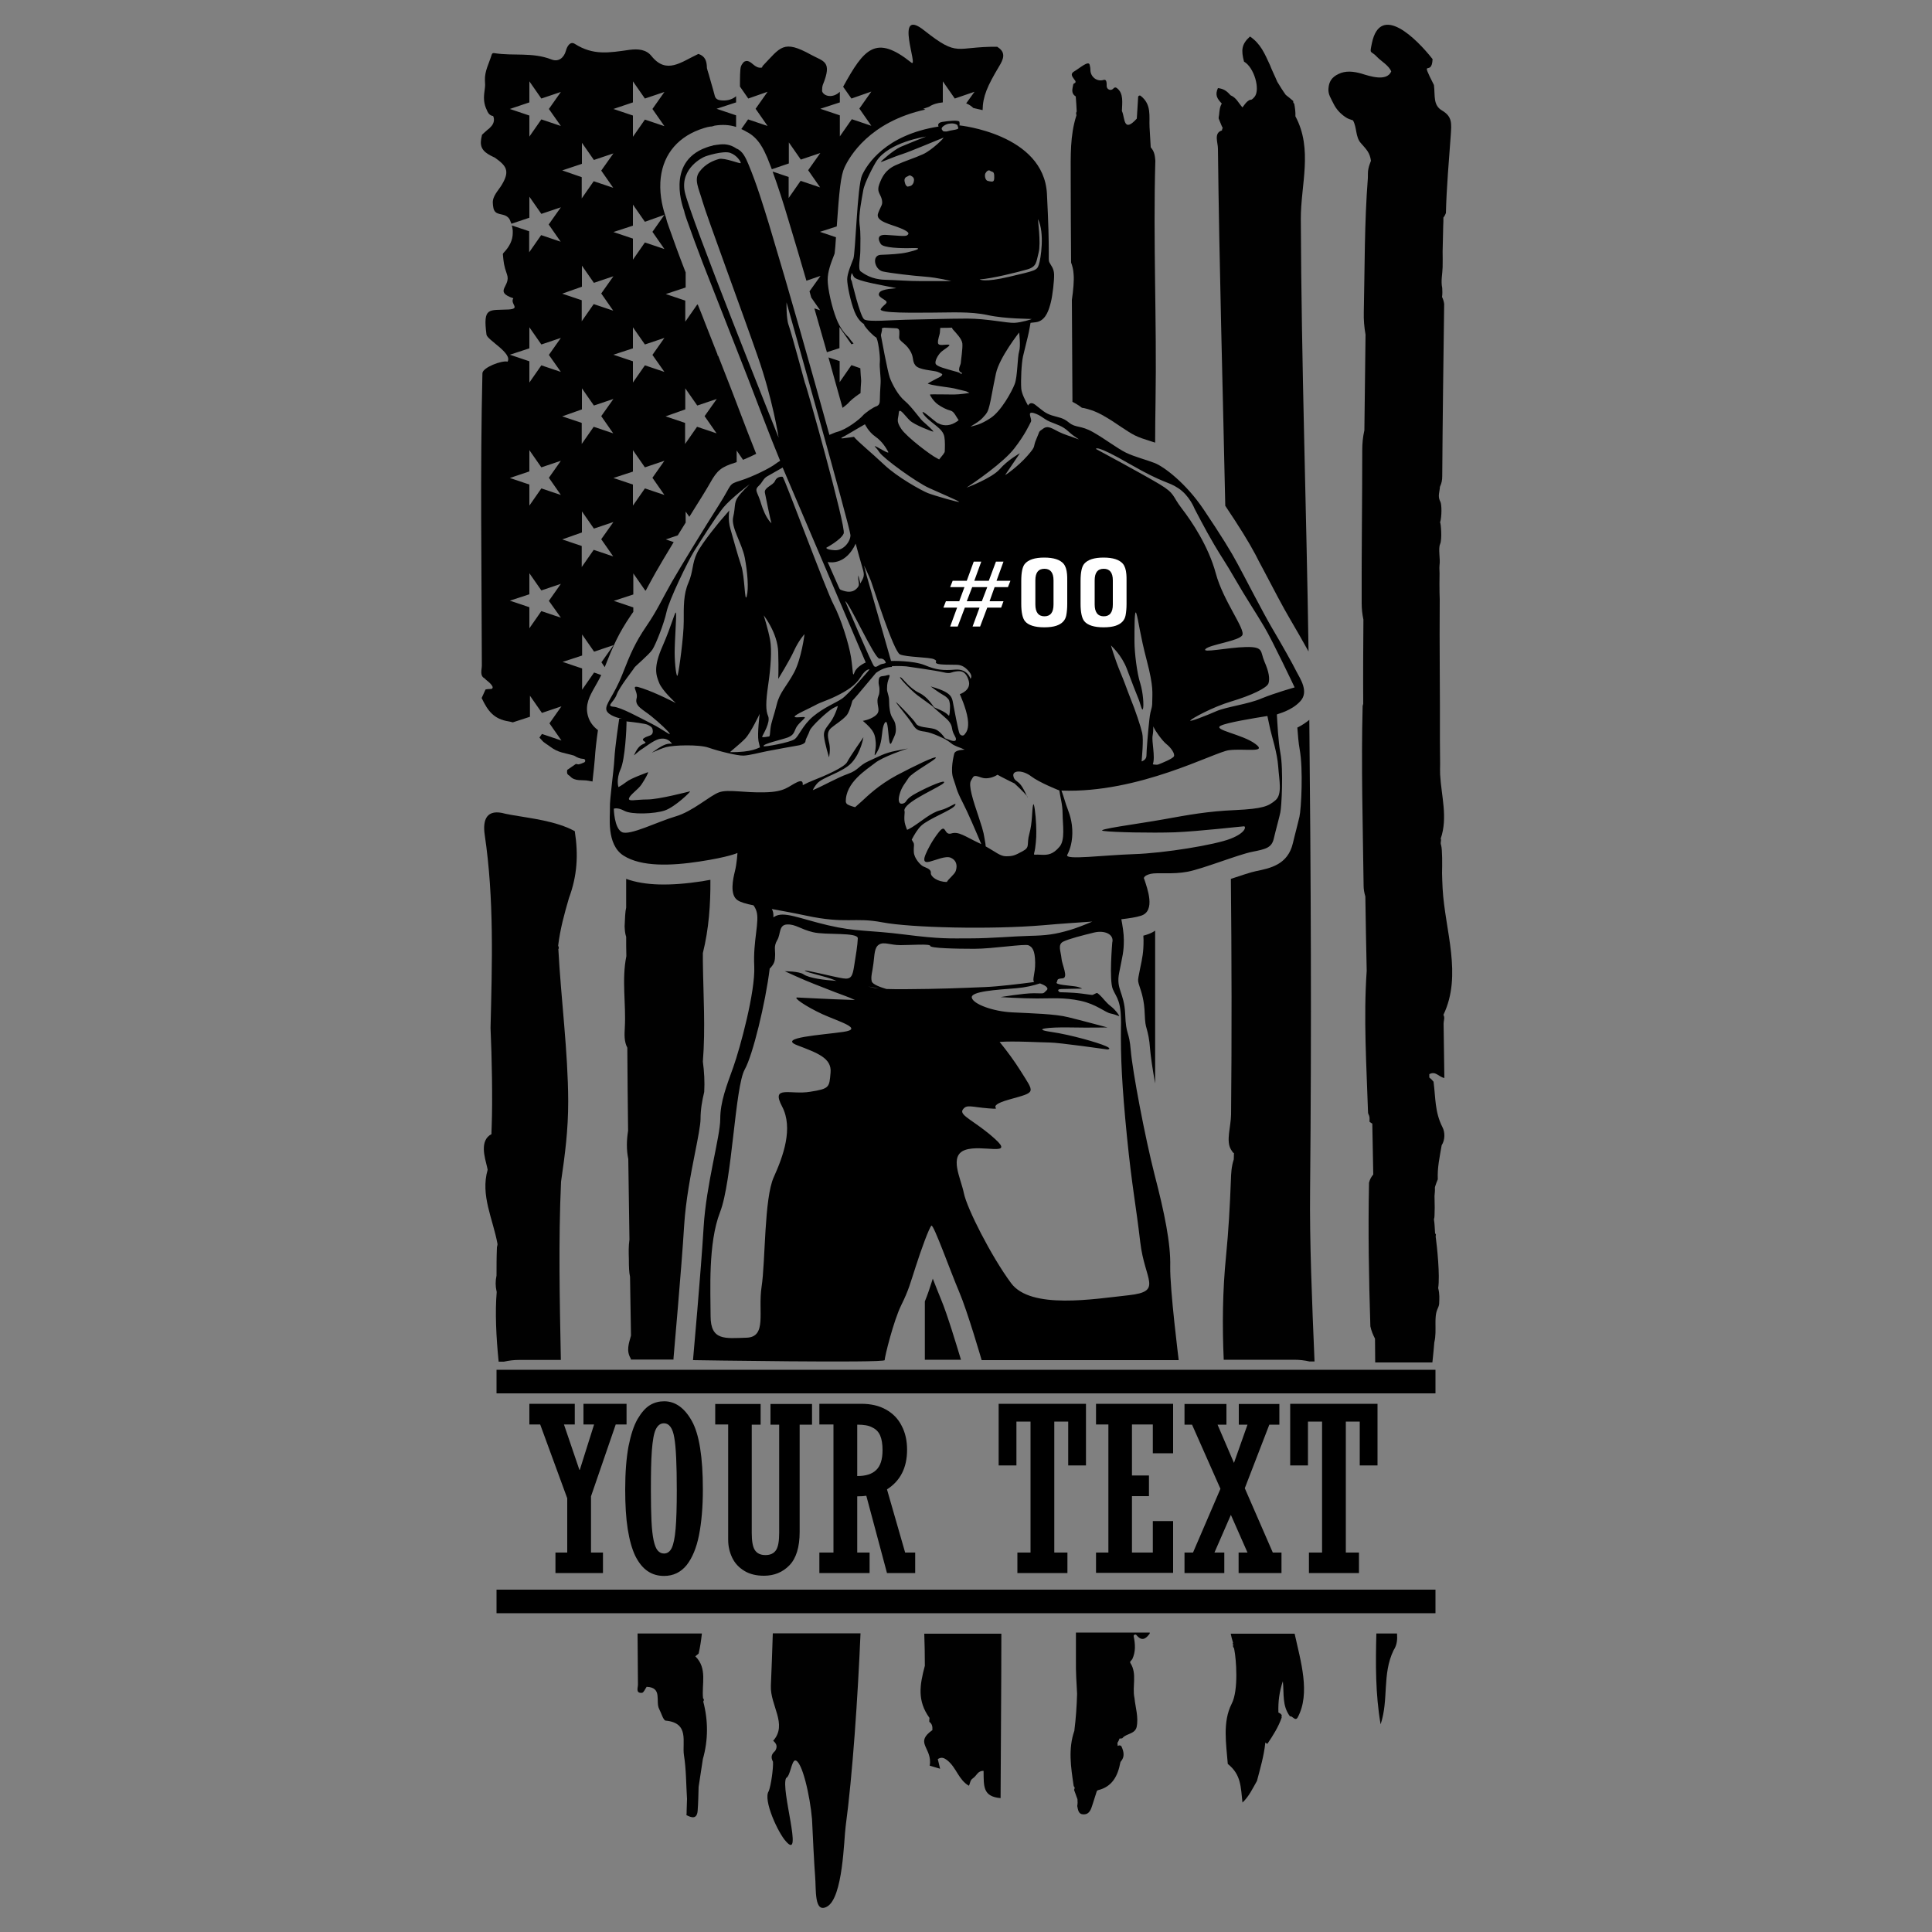 <?xml version="1.0" encoding="utf-8"?>
<!-- Generator: Adobe Illustrator 25.2.3, SVG Export Plug-In . SVG Version: 6.00 Build 0)  -->
<svg version="1.1" id="Layer_1" xmlns="http://www.w3.org/2000/svg" xmlns:xlink="http://www.w3.org/1999/xlink" x="0px" y="0px"
	 viewBox="0 0 1000 1000" style="enable-background:new 0 0 1000 1000;" xml:space="preserve">
<rect x="0" y="0" width="1000" height="1000" fill="#808080" stroke="none"/>
<style type="text/css">
	.st0{fill:#010101;}
	.st1{fill:#FFFFFF;}
</style>
<g>
	<path d="M376.9,443.7L376.9,443.7C376.9,443.8,376.9,443.8,376.9,443.7C376.9,443.8,376.9,443.8,376.9,443.7
		C376.9,443.7,376.9,443.7,376.9,443.7z M673,363c-4.6,5-11.8,6.5-11.8,6.7c0,0-0.1,0.1-0.3,0.1c0.3,4.9,0.7,13.7,1.8,19.8
		c1.7,8.9,0.6,28.4,0,30.9c-0.5,2.5-2.3,8.9-3.4,13.6c-1.1,4.7-4.1,5.4-11.2,6.8c-7.1,1.4-25.5,8.8-33.4,10.3s-15.7,0.3-19.1,1.1
		c-3.4,0.8-3.6,2.1-3.5,2.4h0c0.1,0.2,0.2,0.4,0.3,0.7c1.3,4.2,6,16.2-1.9,18.6c-2.5,0.8-5.9,1.3-10.1,1.8c0.6,3.2,1.3,7.3,1.3,10.7
		c0,6.4-0.7,8.1-2.4,16.9c-1.8,8.8,2.6,10.1,3.1,21.5c0.4,11.4,2,8.1,2.9,18.9c0.9,10.8,7.3,44.6,12.3,64.2
		c5.1,19.6,8.4,35.6,8.1,47.5c-0.2,11.9,4.4,48.5,4.4,48.5h-102c0,0-7.3-25.2-11.7-35.5c-4.4-10.3-13.2-35-14.3-34.1
		c-1.1,0.9-5.3,12.3-8.1,21.1c-2.9,8.8-3.5,11.9-7.5,20c-4,8.1-8.6,26.8-8.6,28.5c0,1.6-99.2,0-99.2,0s4.2-46.9,5.5-68.9
		c1.3-22,8.6-46.8,8.6-55.9c0-9,3.3-17.2,6.8-27c3.5-9.9,11.4-38.9,10.8-52.1c-0.7-13.2,2.9-23.3,1.1-28.6c-0.4-1.2-0.9-2.1-1.5-2.9
		c-4-0.8-6.7-1.6-8.3-2.7c-4.1-2.8-2.3-11-1.3-15c1-4,1.3-9.4,1.3-9.4s-4.4,2.1-19.5,4.4c-15,2.3-30.2,2.8-39.4-3
		c-9.2-5.8-6.9-20.8-7.1-24.9c-0.2-4.1,2-19,2.3-25.2c0.3-6.3,2.5-20.8,2.5-20.8s0.7-0.1,1.4,0c-1.4-0.2-7.1-1.6-8-4.4
		c-0.9-3.1,3.9-7.5,8.2-18.5c4.3-11,6.7-16.5,12.4-24.9c5.7-8.3,7.9-13.6,13.2-22.9c5.3-9.2,16.9-28.1,24.2-39.6
		c7.3-11.4,4.8-10.9,11.2-12.9c6.4-2,15.7-6.6,18.6-8.9c0.4-0.3,1.1-0.8,2.1-1.4c-5.8-14-11.1-28.4-16.6-42.6
		c-7.8-20-15.7-39.9-23.5-59.9c-2.9-7.5-5.6-15-8.3-22.5c-0.5-1.5-1-2.9-1.3-4.4c-0.1-0.5-10-24.9,11.3-32.7c1.1-0.4,2.3-0.8,3.4-1
		c0.1,0,0.1,0,0.2-0.1c0.2-0.1,0.3-0.1,0.5-0.1c0.2,0,0.3-0.1,0.5-0.1l0.2,0c0.5-0.1,0.9-0.2,1.4-0.2c3.1-0.5,6.3-0.3,9.6,2
		c3.2,1.2,4.8,4.8,6.3,8.4c4.2,10.1,7.4,20.6,10.6,31c10.9,36.2,21.1,72.4,31.2,108.8c1.7-0.7,3-1.3,3.8-1.5
		c5.3-1.3,12-6.8,13.4-8.4c0.5-0.7,2-1.8,3.5-2.9c1.5-1,3-1.9,3.9-2.1c0.9-0.5,1.5-1.2,1.5-3c0-1.9,0.2-6,0.4-8.9
		c0.2-2.9-0.7-8.2-0.4-11c0.3-2.8-1-12.3-2-12.7s-5.2-4.5-6.3-6.7c0,0,0.2,0,0.4,0c0,0-3.1-1.3-5.2-6.6c-2.1-5.3-3.8-13.7-3.8-16.7
		c0-3,2.1-7.8,3.2-10.7c1.1-2.9,2-37.7,4.5-43.2c2.5-5.5,12.1-20.9,39.6-25.2c0,0-1.1-1.9,1.9-2.4c3-0.5,8.7-1.1,8.9,0
		c0.2,1.1,0,1.8,0,1.8s43.7,4.4,45.3,35.5c1.6,31.1,0.5,33.8,1.2,35.3s2.4,3.1,2.5,6.3c0.1,3.2-0.8,11-1.7,14.5
		c-0.9,3.5-2.3,8.6-6.5,10c-0.5,0.2-1.9,0.4-4,0.6c-0.2,1-0.5,3.1-0.9,4.9c-0.5,2.5-2.2,8.9-3,12.5c-0.8,3.6-1.2,12.4-0.9,16.6
		c0.2,2.7,2.2,6.4,3.5,8.8c0.8-1.3,1.9-1.7,3.6-0.5c3.8,2.9,5,4.4,8.7,5.6c3.7,1.2,5.6,1,9,3.8c3.5,2.8,5.9,1.2,12.4,4.9
		c6.5,3.7,12.5,8.4,17,10.6c4.6,2.2,10,3.5,14.7,5.3c4.8,1.8,16.3,10.4,25.5,24.1c9.2,13.7,14.2,21.8,17.6,28.2
		c3.5,6.4,13.2,25.4,18,33.5c4.8,8.1,10.7,18.6,12.4,22.1C672.9,351.2,677.7,358,673,363z M403,226.5c-0.1-0.8-3.2-20.3-10.8-42
		c-7.7-22.2-26.6-73.2-28.6-80.3c-2-7-4.6-11.3-1.5-15.4c3.1-4.1,7.2-5.7,10-6.5c2.9-0.8,11.2,2.7,11.3,2.1c0.1-0.7-2-4.1-5.5-5.3
		c-3.5-1.2-12.6,1.6-13.6,2.2c0,0-12.3,5.5-9.9,17.8C356.8,111.4,402.3,224.7,403,226.5z M525,232.1c-5.6,7.3-20.5,17.5-24.7,20.3
		c0,0,13-4.8,17.2-9.6c4-4.6,10-8,10.4-8.2c-0.4,0.6-7.3,10.7-7.6,11.2c-0.3,0.5,6.6-4.3,11.5-9.9c4.9-5.6,2.6-4.1,4.6-8.6
		c2-4.5,0.8-3.5,3.5-5.4c2.6-2,5.1,0.2,8.1,1.6c3,1.5,6.1,2.3,9.2,3.5c3.1,1.2-0.8-0.5-4.1-3.6c-3.3-3.1-6.1-3.6-9.6-5.1
		c-3.5-1.5-4.5-3.3-8.4-4.5c-4-1.1-0.7,3-1.5,4.5C532.8,219.8,530.6,224.9,525,232.1z M400.3,474.8c0.2-0.1,0.3-0.2,0.5-0.3
		c4.8-3.1,12.8,0.9,27.7,4.4c15,3.5,20.7,2.4,39.6,4.8c18.9,2.4,23.3,2,34.1,2c10.8,0,22.2-1.1,30.7-1.3c8.6-0.2,13-0.7,21.1-3.1
		c3-0.9,7.2-2.5,11.4-4.3c-7,0.5-15.4,1-25.4,1.9c-27.1,2.3-68.6,1.3-83.3-1.5c-14.7-2.8-18.5,1-39.6-3.5c-7-1.5-12.8-2.5-17.6-3.4
		C400.2,471.7,400.4,473,400.3,474.8z M550,421.2c0-4.8-1.3-9-1.7-12.1h-0.1c0,0-10.2-4-14.5-7.3c-4.3-3.3-9.7-3.2-9.2-0.2
		c0.5,3,2.5,2.2,4.7,5.9c1.2,2,1.9,3.6,2.3,4.5c0,0,0,0,0,0c0.2,0.2,0.3,0.4,0.3,0.6c0.1,0.5,0,0.2-0.3-0.6
		c-1.3-1.8-6.4-6.5-6.4-6.5s-4-1.9-6.4-3.2c-0.5-0.3-1.4-0.7-2.4-1.3c-2.1,1.4-5.5,2.4-8.2,1.5c-4.5-1.6-4-0.9-5.5,1.5
		c-1.5,2.4,1,10.1,4,19c3,8.9,2.6,9.2,3.2,12.2c0.2,0.8,0.3,1.9,0.4,2.9c5.1,2.8,7.5,5.1,10.5,5.1c3.6,0,4.5-0.4,8.6-2.6
		c4.1-2.2,1.9-3.4,3.5-9.1c1.6-5.7,1.3-12.1,1.9-14.7c0.5-2.6,1.4,5.1,1.6,10.1c0.2,5.1,0.1,7.6-0.5,12.1c-0.7,4.5-1.6,3.1,2.6,3.4
		c4.2,0.3,6.7-0.3,9.9-4C551.5,434.9,550,426.7,550,421.2z M394.5,381.2c-0.3,0.8,3,0,3.5,0s0.5-1,0.8-4.1c0.3-3.1,1.8-6.6,3.3-12.7
		s5.1-9.2,8.9-16.3c3.8-7.1,5.4-19.6,5.4-19.8c0-0.2-3.1,3.4-5.4,8.5c-2.3,5.1-8.2,14.6-8.2,14.6s0.3-4,0-13.9
		c-0.3-9.9-7.5-19-7.5-19s2.3,7.3,3.3,12.7c1,5.4,0.3,14.5-1,23.4c-1.3,8.9-1.3,13.2,0,16.1C398.9,373.9,394.8,380.4,394.5,381.2z
		 M395.2,386.2c0.2,0.6,13.8-1.9,16.1-3.6c2.3-1.7,4-7.1,9.6-11.8c5.7-4.7,11.5-6.9,14.8-9.1c3.3-2.1,14.4-15.2,14.4-15.2
		s-1.8-0.6-4.6,3.9c-2.8,4.5-7.3,7.2-12.5,9.8c-5.3,2.6-8,3.1-11,4.8c-3.1,1.7-10.6,4.9-10.7,5.9c-0.1,1,5.5-0.3,5.3,0.5
		c-0.2,0.8-3.5,3.1-4.6,5.4s-1.1,3.6-4.2,4.9C404.5,382.9,394.8,385,395.2,386.2z M452.4,344.8c1.1,1.1,2.3-0.7,4-1.1
		c1.7-0.3,2.3-0.5,2-1c-0.3-0.5-0.9-2.1-3.2-1.8c-2.4,0.3-15.7-29.2-17.7-29.7C437.5,311.3,451.3,343.8,452.4,344.8z M444.3,297.8
		c0.4,1.6,0.7,2.9,1,4.2c1.9-3.3,2.3-4.1,1.2-7.7c-1.3-4.3-2.4-8.6-3.6-12.9c-4.9,10.5-12.4,9.9-14.5,9.5c1.9,4.3,3.8,8.6,5.7,12.9
		c0.3,0.6,0.5,1.3,1.1,1.5c3.3,1.3,6.3,1.7,8.7-1.2c0.6-0.7,0.8-1.4,0.6-2.5C444.4,300.4,444,299.3,444.3,297.8z M461.2,342.1
		c0,0,11.4-0.3,17.5,2.2c6,2.5,9.3,2.8,15.8,2.3c6.4-0.5,7.8,4.7,7.8,4.7s1.3-1.1-0.5-3.4s-3.8-3.7-6.4-3.8
		c-2.7-0.1-9.3,0.1-10.6-0.7c-1.3-0.9,1-1.1-1.4-2.2c-2.4-1.1-14.3-1-17.6-2.5c-3.3-1.5-13.7-34.6-15-38c-1.3-3.4-3.6-8-3.6-8
		l1.4,5.3L461.2,342.1z M502.9,220.7c1.9-0.6,4.3-0.7,9.8-4.3c5.5-3.6,11-13.7,12.5-17.6c1.5-3.8,1.4-14.1,2.3-16.9
		c0.9-2.9,0-9.8,0-9.8s-10.2,12.9-12,21.2c-1.8,8.4-2.5,13.3-3.3,16.4c-0.8,3.1-1.1,4-3.7,6.7S501,221.2,502.9,220.7z M511.1,93.6
		c0,0,2.2,0.6,2.8,0.3c0.6-0.3,0.8-0.9,0.7-3.1c-0.1-2.3-1.2-1.7-2.1-2.4c-0.9-0.7-2,0.4-2.5,1.4C509.6,90.7,509.8,93,511.1,93.6z
		 M507.1,144.6c0,0,2,1.8,15.5-1.4c13.5-3.2,14.1-3.2,15.1-6.2c1-3,3.1-16.3-0.4-23.5c-0.3-0.7,1.6,12.2,0.3,17.2
		c-1.3,4.9-0.9,7.2-5.7,8.7C527,140.8,513.2,144.3,507.1,144.6z M488.1,67.9c0,0,1.3,0.4,2.5,0c1.2-0.4,4.1-0.7,5-1.1
		c0.9-0.4,0-1.4,0-1.9c0-0.4-1.6-1-2.5-1c-0.9,0-2.8-0.1-4.7,1.3C486.4,66.7,488,67.4,488.1,67.9z M445.3,129.8
		c0,3.7-1.4,9.5,0.2,10.7c1.7,1.2,5.5,4.1,12.5,4.3c7,0.2,11.8,0.7,18.8,0.7c7,0,15.6,0,15.6,0s-6.9-1.8-13.6-2.3
		c-6.7-0.5-17.7-1.8-21.9-2.7c-4.2-1-5.9-8.4-1-8.6c4.9-0.2,9.8-0.4,13.8-1.3c4-0.9,8.7-2.4,2.6-2.2c-6,0.2-15.1-0.1-16.4-2.1
		c-1.3-2-2.3-5.1,3-4.7c5.3,0.3,9.7,0.9,10.6,0.2c0.9-0.7,1.8-1.5-3.2-3.6c-4.9-2.1-13.4-3.5-11.8-7.8c1.6-4.3,2.6-4.3,1.9-7.3
		c-0.8-3-2.7-3.8-1.3-7.7c1.4-3.8,3.2-7.5,8.5-9.9c5.3-2.4,9.6-3.6,14.2-5.7c4.6-2.1,11.5-8.9,10.4-8.5c-1.1,0.4-17.2,7.2-21.3,8.5
		c-4.2,1.3-11.1,4.4-11,4c0.1-0.4,6.5-6.1,10.3-7.8c3.7-1.6,12.5-5.1,13.1-5.3c-0.8,0.1-19,2.9-25.5,12.5c-1,1.4-6.4,11.3-7,15.4
		c-0.7,4.1-2.5,12.6-1.9,17.5C445.6,120.8,445.3,126,445.3,129.8z M471.7,91.1c-1.1-0.7-1.3,0-2.4,0.4c-1,0.4-1.3,1.5-1.1,2.3
		c0.2,0.8,0.3,2.1,1.5,2.8c0,0,1.4-0.2,1.9-0.5c0.5-0.3,1.3-1.1,1.4-2.3C473.3,92.6,472.9,91.7,471.7,91.1z M468.6,165.5
		c6.9-0.1,22-0.6,32.1-0.6c10.1,0,20.7,2.4,24.4,2.2c3.7-0.2,9.2-1.9,8.8-2c-0.4-0.1-13.5,0-22.6-2c-9.1-2-19.5-1.3-28.3-1.3
		c-8.8,0-28.6,0.5-27.1-1.9c1.5-2.4,4.4-3,2.2-4.5c-2.2-1.5-4.1-2.3-2.8-4.1c1.3-1.8,8-2,8.4-2.1c0.3-0.1,0-0.1-6.5-1.4
		c-6.5-1.3-14.3-2.8-15.3-4.6c-1-1.9-1-1.9-1-1.9s-1.2,2.8-0.1,4c0,0,4.4,18.6,6.5,20C449.5,166.8,461.7,165.6,468.6,165.5z
		 M497.3,187.9c0-0.9,1.1-7.8,0.8-10.2c-0.3-2.4-3.3-5.4-4.9-7.2c-0.3-0.3-0.4-0.6-0.4-0.9c-2,0.1-4.1,0.1-6.1,0.1
		c-0.1,0.8-0.2,1.7-0.2,2.3c-0.1,1.4-1.2,3.7-1,5.5c0.2,1.8,3.7,0.7,5.5,0.9c1.8,0.2-2.8,2.6-4.1,4c-1.3,1.3-3.2,4.4-2.6,5.9
		c0.5,1.5,6.3,2.8,7.8,3.3c1.5,0.5,5.4,1.2,5.3,2.1c0.6-0.4,0.7-0.7,0.1-0.9C495.2,191.9,497.3,188.8,497.3,187.9z M456,173.8
		c0.2,1.1,3.4,18.6,4.6,21.8c1.2,3.2,4.2,9,7.7,11.9c3.5,2.9,7.8,9.2,9.4,10.6c1.6,1.4,6.1,5.4,5.3,5.3c-0.8-0.1-9.7-3.5-12-5.7
		c-2.3-2.1-5.6-7.3-5.8-4c-0.2,3.2-1.6,4,1.3,8.3c2.9,4.3,15.5,13.8,18.5,15.2c0.3,0.2,0.7,0.4,1.1,0.6c1.6-1.9,2.9-3.5,2.9-4.1
		c0.1-1.9,0.2-5.5-0.2-7.6c-0.4-2.1-1.7-3.7-4.2-5.7c-2.5-2-6-4.6-7-6.7c-0.9-2.1,5.4,3.7,7.4,5.1c0.3,0.2,0.6,0.3,0.9,0.4
		c0.3,0.2,0.7,0.3,1.1,0.5c3.4,1.1,6.6-0.1,9.2-2.2c-1.2-1.6-2.3-4.4-4-4.9c-2.4-0.6-4.8-1.9-6.8-3.3c-2-1.4-4.3-4.8-4-5.1
		c0.3-0.2,9.1,0,12.3,0c1.6,0,3.6-0.2,5.2-0.4c1.6-0.2,2.9-0.4,2.9-0.4c0,0-1.6-0.9-1.9-0.9c-0.3-0.1-4.5-1.1-6.2-1.5
		c-1.7-0.4-8.1-1.1-11.3-1.8c-3.2-0.7-1.9-0.8-1.8-0.9c0.1-0.2,4.9-2.7,5.9-3.2c1-0.5,1.5-1.4,1-1.6c-0.9-0.5-1.8-0.9-2.4-1.1
		c-2.3-0.7-9.5-0.9-11.3-3.3c-1.9-2.4-0.5-4.2-3-8c-2.4-3.8-5.5-4.4-5.4-6.6c0.1-2.2,0.5-4.2-1-4.5c-0.3-0.1-0.5-0.1-0.7-0.1
		c-2.1-0.1-4.2-0.2-6-0.3c-0.5,0.1-1,0.2-1.3,0.4C456.9,171,455.8,172.9,456,173.8z M436.1,226.9c2-0.2,5.9-0.8,5.9-0.8
		c2.1,2.6,8.6,7.8,15.5,14.3c6.9,6.6,19.5,13.5,22.7,14.8c3.3,1.3,17.2,5.3,16.2,4.5c-1-0.8-8.7-4-15.5-7.1
		c-6.8-3.1-23.6-15.3-25.7-18.5c-2.1-3.1-3.1-3.3-2.1-3.1c1,0.2,7.6,4.6,6.6,2.8c-1-1.8-3-5.3-6.6-7.8c-3.6-2.5-5.4-6.4-5.4-6.4
		s-6.3,3.6-8.4,4.9C437.1,225.9,434.1,227,436.1,226.9z M408.2,168.3c1.3,3.5,8.4,29.8,8.4,29.8c0.5,0.3,21.4,74.7,20.1,78
		c-1.3,3.3-9,7.4-9,7.4s-0.3,1,4.3,1.3c4.6,0.3,8.2-4.5,8.2-7.8c0-3.3-33.1-120.5-33.1-120.5S406.9,164.9,408.2,168.3z M392.7,257.1
		c1.3,3.1,1.2,4.3,3.1,8.5c1.7,3.6,3.1,4.9,3.5,5.2c0.1,0.1,0.1,0.2,0.1,0.1c0,0,0,0-0.1-0.1c-0.5-1.4-2.9-13.3-3.4-15.8
		c-0.5-2.7,4.3-3.8,5.2-6c0.9-2.2,3.2-2.4,4-2.2c0.8,0.2,22.6,59.2,26.4,66.2c3.7,7,7.9,20.2,9,27.3c1.1,7,0.7,10.8,1.8,7.7
		c1.1-3.1,5.8-5.1,5.8-5.1l-43-100.9l-7.9,4.5c-2.1,1.1-2.5,3.1-4.4,4.9C390.8,253.2,391.4,254,392.7,257.1z M393.2,369.5
		c0,0-4.6,9.8-7.5,12.8c-2.9,3-8.1,7-7.8,7c11.4,0.2,14.9-2.4,15.3-2.4c0.3,0,0.2,0.5-0.6-3.3C391.9,379.8,393.2,369.5,393.2,369.5z
		 M337.1,374.5c6.1,3.1,10.2,6.5,9.5,5.2c-0.8-1.4-5.2-5.5-9.5-9c-4.3-3.5-8.7-5.2-7.6-9.2c1.1-4-4.4-7.8,3.1-5.2
		c7.2,2.4,16.6,7.3,17.2,7.6c-0.4-0.4-7-6.4-8.6-10.4c-1.7-4.2-3.1-8.2,1.8-19.2c4.8-11,6.6-18.8,6.9-17c0.3,1.8-0.7,14.3-0.7,20.5
		c0,6.1,1,14,1.6,11.5c0.7-2.4,3.1-20,3.1-27.6c0-7.6-0.2-14,2.4-20c2.6-6,1.8-10,4.5-15.5c2.7-5.5,12.2-16.8,12.2-16.8l4.5-5.2
		c0,0-0.9,4.8,0.6,9.7c1.4,4.8,3.5,12.8,5.5,18.7c2,5.9,1.8,20,2.9,16c1.1-4,0.4-12.5-1-19.9c-1.4-7.4-7.3-15.9-6-21.1
		c1.2-5.2,0.4-7.3,2.3-10.1c1.8-2.7,6-6.6,6.3-6.9c-0.6,0.4-9.8,7.4-13.7,12.1c-4,4.9-11.9,17.5-15.2,22.7
		c-3.2,5.2-12.9,25.2-14.2,31.3c-1.3,6.1-5.6,16.9-7.3,19.5c-1.7,2.6-8.8,8.5-9.3,9.3c-0.7,1.3-7.7,9.9-9.2,14
		c-1.5,4.1-5.7,5.9-1.7,6.3C321.2,366,331,371.4,337.1,374.5z M395.8,410.1c10.8-0.2,12.1-3.1,16.9-5.3c2.5-1.1,2.9-0.1,2.8,1.6
		c1.9-1,3.9-1.9,5.7-2.6c5.7-2.2,16-6.7,17.3-9.4c1.3-2.6,8.4-12.8,8.4-12.8s-1.2,7.7-5.9,13c-4.7,5.3-15.3,7.5-18.2,11.1
		c-1,1.2-1.7,2.3-2.1,3.3c5.5-2.3,12.7-6.5,18.1-8.4c5.7-2,5.6-4.3,10.7-6.6c5.2-2.3,8-4.2,14.3-5.4c5.1-1,6-1.2,6.2-1.2
		c-0.8,0.2-13.2,4.3-17.2,7.6c-4,3.2-15.4,10-15,20.2c0.1,0.2,0.2,0.3,0.3,0.6c0.3,0.7,2.2,1.4,4.5,2c1.6-1.4,3.5-3.1,3.5-3.1
		c2.7-2.5,8.7-8.4,18-13.4c9.3-4.9,20.4-10.3,20.3-9.1c-0.1,1.1-12.4,7.7-14.1,10.4c-1.7,2.7-3.6,4.6-4.7,8.6
		c-1.1,4,0.1,5.4,2.1,4.6c2-0.8,0.5-2.1,6.8-5.4c6.3-3.4,15.2-7.2,14.1-5.3c-1.1,1.9-19.1,9.2-20.4,13.8c-0.1,0.2-0.1,0.4-0.1,0.6
		c0.5,1-0.6,4.1,0.5,7.5c0.3,0.9,0.6,1.8,0.9,2.5c0.5-0.1,1.3-0.6,2.7-1.4c4.9-3.1,9.7-7.5,14.5-8.7c4.8-1.2,9-4.9,7.6-2.5
		c-1.4,2.4-13.6,6.8-17.5,10.5c-1.9,1.8-3.6,4.7-4.9,7.2c0.3,0.5,0.5,0.9,0.7,1.2c0.9,1.3,0.2,2,0.4,5.3c0.2,3.3,3.5,6.6,4.6,7.2
		c1.1,0.7,4.4,1.3,4.2,3.5c-0.2,1.9,3.4,4.7,8.3,4.7c0.8-1.6,4-3.9,4.6-5.7c1-3,0.2-5.6-2.5-6.8c-2.6-1.2-7.5,1.1-11,2
		c-3.5,0.9-3.1-1.4-2.1-3.8c1-2.4,3.3-7.1,7-11.7c3.7-4.5,2.4,2.1,6.3,0.9c3.8-1.2,7,1.5,14.6,5.1c0.3,0.1,0.6,0.3,0.9,0.4
		c-2.8-6.7-7.1-16.7-9.5-21.3c-3.8-7.4-3.2-7.8-4.9-12.4c-1.8-4.6,0.2-12.2,0.4-13.1c0.4-1.5,2.7-1.9,5.4-2.1
		c-2.8-1.3-5.3-1.8-7-3.3c-0.7-0.6-1.8-1.3-2.9-2c0,0-6.5-3.4-10.6-4c-4.1-0.5-4.8-1.2-6.9-4.5c-2.1-3.3-11.2-13.9-7-9.8
		c1.1,1.1,8,8,9.2,10.1c1.2,2.1,6.2,1.9,9.5,2.8c2.5,0.7,4.6,3.5,5.5,4.8c0.5,0.2,1,0.4,1.6,0.6c2.2,0.9,4,1.3,4.1,0
		c0.1-1.3-1.6-2.7-2-5.6c-0.4-2.9-2.2-4.5-4.3-6.3c-2.1-1.8-5.7-5-5.7-5s0.6,0.2,1.4,0.6c0,0-0.1-0.1-0.2-0.2
		c0.1,0.1,0.1,0.1,0.2,0.2c1.5,0.6,3.9,1.7,5.1,2.5c1.8,1.2,1.9,2.2,2.1,0.9c0.3-1.3,0.1-1.2,0.3-3.1c0.2-1.9-0.3-3.8-0.5-4.3
		c-0.2-0.5-1.3-1.8-3.2-2.8c-1.9-1-6.3-4.3-6.3-4.3s4.5,1.2,7.2,2.6c2.6,1.4,3.7,2.6,4.2,5c0.5,2.5,2.9,15.8,3.6,16.9
		c0.7,1.1,2,1.2,2.6,0.3c0.7-0.9,2.4-2.6,1.6-8.1c-0.8-5.5-4.1-12.7-4.1-12.7s6.3-2,4.5-7.3c-1.7-5.4-4.8-4.7-6.9-4.4
		c-2.1,0.3-2.4,1.3-6,0.4c-3.6-0.9-19.4-3.1-19.4-3.1s-3.7-0.3-7.4-0.1c0,0.1,0.1,0.3,0.1,0.4c-2.7,0-5.9,1.3-8.3,3.1
		c-3.2,3.7-9.1,11-12.2,14.4c-0.9,3.3-2,6.6-3.2,7.8c-2.8,2.9-4.8,3.8-7.7,6.2c-2.8,2.4-1.6,5.4-1,8.5c0.6,3.1-0.2,6.8-0.2,6.8
		s-2.2-7.1-2.6-10.9c-0.4-3.7,2.1-5.1,4.4-9c1.2-2.1,2.2-4.6,2.8-6.7c-0.7,0.2-1.5,0.6-2.6,1.2c-2.6,1.4-11.3,9.4-12,11.6
		c-0.7,2.2-2.1,4.1-2.2,5.5c-0.1,1.4-3.3,2.1-3.5,2.1s-12.9,2.3-16.4,3c-3.6,0.7-9.1,2.2-12.2,2.3c-3.1,0.1-12.9-2.3-18-4.1
		c-5.1-1.8-18.4-1.3-22-0.3c-3.6,1-8.6,3.6-7,2.6c1.6-1,3.5-2.7,6.5-3.9c3-1.1,4.2,0.2,3-1.1c-1.1-1.3-3.1-2.5-6.1-1.8
		c-3,0.7-7.8,4.6-9.2,5.4c-1.4,0.8-4.2,3.6-3.8,2.9c0.4-0.7,1.1-2.7,2.8-4.4c1.7-1.7,4.2-1.6,2.6-2.6c-1.6-1-0.7-1.6,0.7-2.3
		c1.4-0.7,3.6-0.7,3.6-2.9c-0.1-2.2-0.8-2.4-2.5-3.4c-1.3-0.7-8-1.5-11.2-1.8c0.1,0.2,0.1,0.4,0.1,0.6c0,2.4-0.7,18.9-3.1,24.2
		c-2.4,5.3-1.1,9.2-1.1,9.2s1.5-0.7,4-2.6c2.4-2,10.6-4.8,11.2-5.1c0.7-0.2-1.5,3.7-3.3,6.4c-1.8,2.6-5.7,5.1-6.4,7
		c-0.7,2,3.5,0.7,9.5,0.7c5.9,0,21.1-4,22-4.2c0.9-0.2-7.7,8.1-13,9.9c-5.3,1.8-17.2,2.2-20.9,0.2c-3.7-2-5.5-1.1-5.5-1.1
		s0.2,10.1,4.2,12.1c4,2,18.7-5.5,27.7-8.1c9-2.6,17.8-10.8,22.6-12.5C376.9,408.4,385,410.4,395.8,410.1z M436.4,506.4
		c4.3,0.7,4.9-1.4,5.7-6.4c0.8-4.9,1.8-11,1.9-14.3c0.1-3.3-16.8-1.6-23.2-3.2c-6.4-1.5-9-4.2-13.4-4c-4.4,0.2-3.2,4.9-5.1,8.1
		c-1.9,3.2-1,5.1-1.1,7.8c-0.1,2.7-0.2,4-2.1,6.2c-0.2,0.3-0.5,0.5-0.7,0.7c-2.2,17.9-8.8,44.9-12.9,52.2c-5.1,9-6.5,57.7-12.8,73.9
		c-6.3,16.2-4.9,40.9-4.9,53.8c0,12.9,7.6,11.5,18.5,11.2c10.9-0.3,5.9-13.5,7.9-26.4c2-12.9,1.3-45.8,6.3-56.7
		c4.9-10.9,10.2-25.4,4.3-36.6c-5.9-11.2,4.3-5.9,14.5-7.6c10.2-1.6,9.9-2.3,10.6-9.9c0.7-7.6-6.9-10.2-17.3-14.2
		c-10.4-4,13-5.3,23.9-6.9c10.9-1.6-2.3-5.3-10.9-9.2c-8.6-4-15.2-8.6-13-8.6c1.2,0,16.2,0.9,29.9,1.3c-1.6-0.8-3.4-1.5-5.3-2.2
		c-8.2-3-11-4.3-15.8-6.1c-4.8-1.8-15.2-6.6-15.2-6.6s7.4,0,9.7,1.6c2.9,2,10.9,3,17.1,3.4c-0.3-0.1-0.7-0.2-1-0.4
		c-4.7-2-13.5-3.6-15.3-4.8C414.9,501.4,432.1,505.8,436.4,506.4z M455.1,511.6c-2-0.3-4.1-0.7-5.8-1
		C451.7,511.1,452,511.4,455.1,511.6z M509.9,510.9c7.1-0.3,17.7-1.6,25.4-2.6c-1.2-1,0.6-4.4,0.5-10.1c-0.1-6.4-1.5-8-3.4-8.9
		c-1.9-0.9-18.6,1.8-28.1,1.8c-9.6,0-22.8-0.3-22.8-1.5s-10.1-0.4-15.4-0.4c-5.3,0-8.6-1.9-11.1-0.3c-2.5,1.5-2.3,5.3-2.9,9.7
		c-0.5,4.4-1.5,6.8-0.9,9.3c0.4,1.7,4.9,3.2,7.6,4c2.3,0.1,5.5,0.1,10,0.1C486.3,511.9,497.7,511.4,509.9,510.9z M576,512
		c-2-4.6-0.3-24.1-0.3-24.1c1.1-4.2-3.8-6.6-9.5-5.2s-12.9,3.2-15.9,4.7c-3,1.5-1.2,5.1-0.9,8.5c0.2,3.4,3.9,10.3,0.5,10.5
		c-3.4,0.2-2.2,1-3,2.1c-0.7,1.2,6.5,1.6,9.2,2c2.7,0.3,4,1.2,4,1.2s-7.5,0.1-10.6,0.2c-3.1,0.1-1.3,1.4-1.1,1.6
		c0.2,0.2,5.4,0,11.7,0.8c6.3,0.8,4.9,0.9,6.4,0.2c1.5-0.7,1.2-0.8,2.7,0.5c1.5,1.3,3.1,3.8,5.7,5.8c2.6,2,4.2,4.5,4.4,5
		c0.2,0.5-1.4-0.6-4.4-1.2c-3-0.6-7.3-4.8-15.7-6.6c-8.5-1.8-14.5-1.2-22.5-1.2c-8,0-18.8-0.7-18.8-0.7s11.7-2,17.2-2
		s4.5,0.6,6.7-1.6c1.3-1.3-1.3-2.7-3.5-3.5c-3.3,1.1-7.5,2.1-12.2,2.5c-10.1,0.8-23.8,1.6-23.1,4.9c0.7,3.3,10.9,7.1,20.9,7.6
		c10.1,0.5,22.4,0.8,29,2.5c6.6,1.6,20.3,5.3,20.3,5.3s-8.9,0.2-19.6,0c-10.7-0.2-20,0.8-9.6,2.3c10.4,1.5,24.4,5.6,28.2,7.3
		c3.8,1.6,1,1.8,1,1.8s-25.2-3.6-29.9-3.6c-3.6,0-18.9-0.9-25.9-0.3c4,4.9,7.7,10,10.6,14.6c7.6,12.2,8.6,11.2-5.6,15.2
		c-14.2,4-1.3,5.3-10.6,4.6c-9.2-0.7-11.5-2.3-13.5,0.7c-2,3,6.6,5.9,16.8,15.2c10.2,9.2-6.9,2.6-15.5,5.6c-8.6,3-2.3,14.5-0.7,22.4
		c1.6,7.9,14.2,32.7,24.4,46.5c10.2,13.9,43.2,8.2,61,6.3c17.8-2,8.2-7.6,5.9-27.4c-2.3-19.8-4.3-28.7-6.9-54.8s-3.3-41.4-3.1-56.1
		C580.6,517.8,578,516.7,576,512z M657.5,377.6c-0.4-2-1-4.8-1.5-7c-7.5,1.2-20.9,3.4-24.1,5c-4.5,2.2,11.1,4.4,17.8,9.4
		c6.7,4.9-5.8,2.3-13.6,3.3c-7.7,1-46.5,22.4-86.7,20.9c0.9,2.3,1.9,5.8,2.4,7.3c0.8,2.5,2.9,6.6,3.2,12.8s-1.2,10.5-2.6,13.2
		c-1.4,2.8,18.8,0.1,34.5-0.4c15.7-0.5,42-4.8,50.1-8c8.1-3.2,7.9-6.4,6.9-6.4s-23.4,2.6-35.8,3.1c-12.4,0.4-31.7,0-36.9-0.7
		c-5.3-0.7,18.3-3.7,31-6c12.8-2.3,22.8-4.2,37.2-4.8c14.4-0.7,17.1-2,20.8-5.1c3.6-3.1,1.9-10.3,1.4-17.4
		C661.1,389.6,658.3,381.2,657.5,377.6z M591.6,366.9c-0.5,1.6-1.3-2.8-2.5-5.6c-1.2-2.8-3-7.6-5.8-15c-2.8-7.4-7.9-11.7-8.2-12.2
		c-0.3-0.5,2.1,7.4,4.6,13.4c2.5,5.9,3,7.8,5.4,13.9c2.5,6.1,5.3,14.5,6.1,18c0.8,3.5-0.2,13-0.3,14.7c0,0,2.5-0.7,2.5-3
		c0-2.4,0.8-12.3,1.5-18.6c0.7-6.3,1.5-5.1,1.5-9.4c0-4.3,0.8-7.4-2.8-21.1c-3.6-13.7-4.3-20.9-5.4-24.4s-1,8.9-1,14.5
		c0,5.6,1.3,16.5,3,21.6C591.7,358.6,592.1,365.2,591.6,366.9z M596.7,395.6c0,0,2,0.5,3.1,0c1.2-0.5,7.1-2.8,7.8-4.1
		c0.7-1.3-1.5-4.5-3.8-6.3c-2.3-1.8-6.1-7.3-6.6-8.7c-0.5-1.5,0,1-0.6,4.2S598.1,391.6,596.7,395.6z M670.1,355.8
		c0,0-11.4-24.1-15.7-31.3c-4.3-7.3-9.6-15.2-15-24.6c-5.4-9.4-6.6-10.6-11-18.1c-4.5-7.6-10.1-18.5-10.1-18.5s-2.6-6.8-8.4-10.6
		c-5.8-3.8-6.8-2-25.1-12.5c-18.3-10.6-17.5-7.8-17.5-7.8s24.9,13.4,33,18.3c8.1,4.9,6.3,5.9,11.4,12.5c5.1,6.6,13.8,19.5,17.6,33.6
		c3.8,14.2,15.5,29,13.7,32c-1.8,3-16.7,4.8-19,7.1c-2.3,2.3,11.5-0.8,20.9-1c9.4-0.2,7.3,2.3,9.6,7.6c2.3,5.3,2.8,8.6,2.1,11.1
		c-0.7,2.5-9.1,6.4-19.1,9.4c-10.1,3-20.6,8.9-21.4,9.9c-0.8,1,8.3-2.5,13.5-4.8c5.3-2.3,16.5-3.6,23.4-6.6
		C660.1,358.6,670.1,355.8,670.1,355.8z M474.9,359.9c3.1,2.3,7.8,5.6,8.7,6.4c-0.7-0.9-3.4-5.6-7.9-7.7c-4.8-2.3-8.3-7.3-9.3-7.9
		C463.7,349.1,471.3,357.2,474.9,359.9z M453.3,384.5c0.3,4.1-1.9,9,0.7,4.7c2.5-4.3,2.4-9.4,2.9-11.9c0.4-2.5,1.8-5.5,2.4-2.1
		c0.7,3.4,0.7,12.8,2.3,8.9c1.6-3.8,2.4-4.4,2-8.2c-0.4-3.8-2.3-3.7-3-8.1c-0.7-4.4-0.1-5.1-0.7-7.5c-0.5-2.4-1-2.2-0.7-5.7
		c0.3-3.5,2.7-5.9,0-5.1c-2.7,0.9-4.2-0.2-4.4,2.7c-0.2,3,0.5,2.2,0.4,5.4c-0.1,3.2-1.2,2.7-1,5.9c0.2,3.1,1.6,4.9-1.3,7.1
		c-3,2.1-6.3,2.5-6.3,2.5C452.9,378.5,452.9,380.4,453.3,384.5z"/>
	<path class="st0" d="M595.1,845.5c-0.1,0.1-0.1,0.2-0.2,0.3c-2.3,3.1-4.3,3.4-6.7,0.5c-0.5-0.6-1.6-0.1-1.4,0.7
		c0.8,3.9,1.1,7.8-0.7,11.7c-0.3,0.4-0.6,0.8-0.9,1.1c-0.3,0.3-0.3,0.7-0.1,1c3.6,5.6,0.8,12.1,2.1,18.1c0,0,0,0,0,0
		c0.5,5,2.2,9.9,1.1,15.1c-1,3.6-5.2,3.2-7.2,5.5c-0.1,0.2-0.3,0.3-0.6,0.3c-0.4,0-0.7,0.1-1.1,0.1c0,0.1-0.1,0.3-0.1,0.4
		c-0.2,0.6-0.5,1.1-0.8,1.6c-0.1,0.2-0.2,0.4-0.1,0.5c0,0.3,0.1,0.6,0.1,1c0,0.1,0,0.2,0,0.3c0.6-0.3,1.2-0.5,1.9,0.1
		c1.3,2.8,1.9,5.5-0.3,8c-0.1,0.1-0.1,0.2-0.2,0.4c-1.3,6.9-4.1,12.6-11.6,14.4c-0.3,0.1-0.5,0.3-0.6,0.5c-0.7,2.3-1.5,4.6-2.2,6.9
		c-0.8,2.5-1.6,5.3-4.9,5.1c-2.4-0.1-2.6-2.3-3-4.2c0-0.1,0-0.2,0-0.3c0.2-1,0.2-2.1,0.1-3.1c0-0.1,0-0.1,0-0.2
		c-0.6-1.6-1.1-3.1-1.7-4.7c-0.1-0.2,0-0.4,0.1-0.6c0.2-0.5,0.2-0.9-0.2-1.3c-0.1-0.1-0.2-0.3-0.2-0.5c-1.4-9.5-2.9-19,0.4-28.4
		c0-0.1,0-0.1,0-0.2c0.8-6.3,1.2-12.5,1.4-18.8c0,0,0,0,0-0.1c-0.3-5.7-0.7-11.3-0.6-17c0-4.9,0-9.8,0-14.7H595.1z M554.8,155.2
		c0.1,17.6,0.2,35.2,0.3,52.8c1.4,0.7,3,1.6,4.8,3c0.2,0.1,0.6,0.2,1,0.2c2.2,0.5,5.6,1.3,10.3,4c3.2,1.8,6.2,3.8,8.8,5.6
		c2.9,1.9,5.6,3.7,7.5,4.6c2.2,1.1,5,2,7.9,2.9c0.8,0.3,1.6,0.5,2.5,0.8c0-7,0.1-14.1,0.2-21.1c0.7-41.6-1.3-83.2-0.1-124.8
		c0,0,0-0.1,0-0.1c-0.2-2.4-0.5-4.7-2.2-6.6c-0.1-0.1-0.2-0.3-0.2-0.5c-0.2-3.4-0.4-6.8-0.6-10.3c-0.3-5.5,1.2-11.6-4.6-16.1
		c-0.5-0.4-1.3,0-1.3,0.6c-0.2,4.1-0.5,7.6-0.7,11.2c-7,7.7-6.1-0.4-7.6-3.7c-0.1-0.1-0.1-0.2-0.1-0.3c0.1-4.2,1-9.1-2.6-11.8
		c-0.8-0.6-1.4-0.3-1.9,0.3c-1.3,1.4-3.5,0.3-3.4-1.5c0.1-2.7-0.5-3.4-1.7-3c-3.3,1-6.6-1.6-6.7-5c0-1.2-0.2-2.1-0.4-2.9
		c-0.6-2.3-5.2,1.8-7.9,3.4c-2.8,1.6-0.5,3.3,0.5,5c0.3,0.5,0,1.1-0.5,1.2c0,0,0,0,0,0c-0.3,0.1-0.5,0.3-0.6,0.7
		c-0.4,2.2-1.3,4.5,1.3,6.1v0c0.2,2.6,0.4,5.2,0.5,7.8c-0.3,0.5-0.4,1-0.2,1.6c0.1,0.2,0.1,0.4,0,0.6c-3.3,10.3-2.9,21-2.9,31.6
		c0,14.8,0.1,29.6,0.2,44.4c0.6,1.6,1.2,3.7,1.3,6.1C556,145,555.5,150.6,554.8,155.2z M591.8,484.3c0,0.8,0.1,1.5,0.1,2.3
		c0,6.3-0.6,9.1-1.8,14.8c-0.2,1.2-0.5,2.5-0.8,4.1c-0.4,2.1-0.3,2.6,0.6,5.3c1,3,2.4,7.2,2.6,13.9c0.2,4.9,0.5,6,1,7.7
		c0.7,2.6,1.4,5.2,1.8,10.8c0.3,3.5,1.2,9.9,2.6,17.6c0-26.4,0-52.7,0-79.1c-1.3,0.9-2.8,1.6-4.4,2.1
		C593,484,592.4,484.1,591.8,484.3z M696.7,60.8c0.9,0.6,2,1,3,1.3c0.2,0.1,0.4,0.1,0.6,0.2c2.1,3.7,1.2,8.6,4.1,11.8
		c2.8,3.2,4.6,4.8,5.2,9.1c-0.5,1.5-1,2.5-1.3,4.1c-0.4,1.6-0.2,2.8-0.3,4.9c-1.8,22.9-1.6,46.3-2.1,69.4c-0.1,4,0.2,7.7,0.9,11.6
		c-0.2,16.5-0.4,33-0.6,49.5c-0.8,3.6-1.1,6.6-1.1,10.5c0,26.2-0.4,52.7-0.3,79c0,2.9,0.3,5.7,0.9,8.5c-0.1,14.5-0.2,29.1-0.1,43.6
		c-0.1,0.4-0.2,0.7-0.3,1.1c-0.8,30.9,0.1,61.9,0.5,92.8c0,2.1,0.3,3.8,0.9,5.8c0.2,12.8,0.4,25.7,0.7,38.5
		c-1.7,24.5-0.1,49,0.7,73.5c0.1,0.7,0.6,1.3,0.7,2c0.2,0.9,0,1.8,0.1,2.7c0.4,0.3,0.9,0.6,1.4,0.9c0.2,8.8,0.3,17.5,0.5,26.3
		c-1.1,1.3-1.8,2.6-2.2,4.3c-0.5,24.8-0.1,49.5,0.7,74.3c0.5,2.3,1.3,4.3,2.4,6.4c0,4.1,0.1,8.2,0.1,12.3h29.6c0.4-3.5,0.7-7,1-10.4
		c0.8-3.3,0.6-6.6,0.6-10c0-1,0-2.1,0.1-3.1c0.1-1.3,0.3-2.6,0.8-3.8c0.4-1,0.9-1.9,1-3c0.1-2.8,0.3-5.1-0.5-8.2
		c1-6.6-0.6-21.3-1.2-25.9c-0.1-0.4-0.1-0.7-0.1-0.9c0,0.1,0,0.2,0,0.2c0.1-1.3,0.3-1.1-0.3-1.7c-0.2-2.4-0.2-4.9-0.6-7.3
		c0.2-0.6,0.3-1.2,0.3-1.9c0.1-1.4,0-2.8,0.1-4.2c0-2-0.1-4-0.1-6c0.1-1.3,0.3-2.7,0.2-4c0-0.3,0-0.5,0.1-0.8
		c0.4-1.3,0.9-2.6,1.4-3.8c-0.3-6,1-11.7,2-17.6c1.8-2.8,1.8-6.8,0.4-9.4c-4-7.9-3.5-15.1-4.6-23.5c-0.6-0.8-1.4-1.6-2.2-2.2
		c0-0.6,0-1.1,0-1.7c3.3-1.8,4.7,1.3,7.8,2c-0.1-9.4-0.3-18.8-0.4-28.2c0-1.5,0.8-3.1-0.1-4.5c9.9-20.6,0.8-43.8-0.4-65.3
		c-0.1-2.7-0.3-5.8-0.3-8.1c0.1-4.1,0.2-12.1-0.5-14.5c-0.6-2.1-0.1-0.5-0.1-0.5c-0.3-1.3,0.4-1.9-0.1-2.8c3.8-11,0.3-22.1-0.3-33.3
		c-0.1-1.8,0-3.5,0-5.3c0-4.2-0.1-8.2-0.1-12.5c0.1-24.2-0.3-48.6-0.1-72.8c0-1.2-0.1-2.4-0.1-3.5c0-2.9-0.1-5.8,0-8.6
		c0.1-1.8-0.2-4,0-5.6c0.5-3.2-0.8-8.4,0.3-10.9c1.1-2.5,0.4-10.8,0-11.2c0.9-3,0.9-9.3,0.1-10.8c-0.8-1.4-0.2-0.4-0.2-0.4
		c-1.2-2.5-0.1-4.8,0-7.2c0.9-2,1.2-3.4,1.2-5.7c0.2-29.6,0.6-59.3,1-89c-0.2-1.3-0.5-2.4-1.1-3.6c0.2-1.1,0.2-3.7,0.1-4.5
		c-0.1-0.6,0-0.1,0-0.1c-0.8-3.7,0.1-7.2,0.2-10.8c0.1-2.7,0-5.5,0-8.1c0.1-4.4,0.2-8.8,0.3-13.2c0.1-1.5,0.1-2.9,0.1-4.4
		c0.6-0.7,0.9-1.4,1.3-2.3c0.3-13.1,1.6-27.6,2.5-40.2c0.4-6.2,0.9-9.7-4.5-12.9c-4.8-2.8-3.5-7.8-4.2-13.2
		c-7.6-15-1.1-3.7-0.7-13.4c-8.3-10.6-27-29.2-31.4-8.3c-1.3,6.3-0.8,3.4,2.9,7.4c1.7,1.8,6,4.3,7.1,7.3c-2.4,5.4-11.2,2.4-15.4,1.1
		c-4.2-1.2-8.3-1.6-11.9,0.2c-3.6,1.7-5,4.1-5.2,7.7c-0.2,2.9,1.3,4.9,2.6,7.6C691.5,56.3,693.6,58.8,696.7,60.8z M712.4,845.5
		c-0.4,15.8-0.5,31.3,2.2,47c4.3-12.8,0.7-25.9,6.7-38.3c1.9-2.9,2-5.8,1.8-8.7H712.4z M323.4,531.9c-0.2,3.5-0.4,7.2,1.3,10.4
		c0.1,14.3,0.2,28.7,0.4,43c-0.8,4.9-0.9,9.8,0.1,14.6c0.2,13.9,0.4,27.8,0.6,41.7c-0.5,3.4-0.4,6.8-0.3,10.1c0,4.1,0.1,7,0.6,9.1
		c0.2,10.2,0.3,20.4,0.5,30.5c-1.1,4-2.6,7.9-0.1,11.9c0,0.2,0,0.3,0,0.5h22.1c0-0.2,0-0.4,0-0.6c0-0.5,4.2-47,5.5-68.6
		c0.8-13.1,3.5-27,5.7-38.1c1.4-7,2.8-14.3,2.8-17.2c0-4.9,0.8-9.5,1.9-14c0.3-5.2,0-10.5-0.7-15.7c1.4-17.4,0.2-34.7,0-52.1
		c0-1.4,0-2.8,0-4.1c3.1-12.5,4-25.2,3.9-37.9c-1.3,0.2-2.6,0.4-4,0.7c-17.1,2.6-30,2.3-39.6-1.2c0,5,0,10,0,14.9
		c-0.5,2-0.6,5.1-0.8,9.7c0.1,1.9,0.2,3.7,0.8,5.4c0,3.3,0,6.7,0.1,10C321.7,507.2,324.1,519.6,323.4,531.9z M363.9,879
		c-0.8-7.3,2.4-15.4-4-21.7c0,0,0,0,0,0c0.6-0.5,1.2-1,1.7-1.4c0,0,0,0,0,0s0,0,0,0c0.8-3.4,1.3-6.9,1.7-10.4h-33.3
		c0.1,8.8,0.1,17.6,0.2,26.5c0,1.6-1.3,4.5,2.1,4.2c0.9-0.1,1.6-2,2.4-3.1c8.4,0.3,4.4,7.6,6.5,11.5c1.1,2.1,2.1,5.9,3.4,6
		c12.4,1.2,8.4,11.1,9.4,17.8c1.2,7.5,1.1,15.1,1.6,22.7c-0.1,2.1-0.1,4.2-0.2,6.3c0,0.7,0,1.4-0.1,2.1c2.7,1.4,5.4,2.2,5.8-2.2
		c0.3-4.1,0.4-8.3,0.5-12.4c0.7-4.8,1.5-9.6,2.2-14.4c0,0,0,0,0,0c0,0,0,0,0,0c2.8-9.9,2.8-19.9,0.2-29.8
		C364.5,880,364.4,879.5,363.9,879z M252.1,604c0.5,2.1,0.2,1.1,0.3,1.5c-3.8,13.1,2.7,25.3,5.1,38.3c0.1,0.6-0.3,1.5-0.3,1.8
		c0,0.4,0,0.1,0,0.2c0,0,0,0.1,0,0.1c-0.2,4.8-0.2,9.5-0.2,14.3c-0.6,2.8-0.6,5.4,0,8.1c0,0,0.1,0.4,0.1,0.4
		c-0.9,10.2-0.3,23.4,1,36.1h2.7c2.6-0.6,5.2-0.9,7.8-0.9h21.7c-0.6-30.7-1.3-61.6,0.1-92.3c2.1-14.4,3.7-26.7,3.7-41.6
		c-0.1-25.9-3.7-52.6-5.1-78.7c0-0.1,0-0.1,0-0.1c0.5-0.4,0.1-1.2-0.1-1.7c1-8.5,3.2-16.5,5.6-24.7c4.3-11.6,4.9-22.4,3-34.6
		c-9.8-5.3-22.6-6.6-32.8-8.4c-2.1-0.4-2.7-0.5-3.1-0.6c-9.7-2.8-11.9,3-10.7,11c4.9,33.1,3.8,66.5,3,99.9
		c0.7,15.3,1.1,37.2,0.6,50.6c-0.3,8.5,0,0.7-0.1,3.6c0,0.4,0,0.1,0,0.7C248,590.4,251,599.3,252.1,604z M654.2,295.4
		c4.3,8.2,10.2,19.5,13.5,25c3.1,5.2,6.8,11.8,9.6,16.8c-1.1-75-3.7-148.4-4-223.7c-0.1-17.8,6.4-36.2-2.8-53.3
		c0.1-2.2-0.2-4.3-0.6-6.5c-0.5-0.4-0.6-0.8-0.5-1.4c-1.3-1.1-2.6-2.2-3.9-3.2c-1.6-2.2-3-4.5-4.4-6.8c-1.2-2.9-2.7-5.8-3.8-8.7
		c-2.7-5.8-4.8-11-10.3-14.7c-4.5,4-4.6,7.2-3.1,13c5.2,2.9,8.6,14.5,5.4,18.3c-1.3,1.5-1.9,1.6-2.1,1.4c-1.9,0.7-2.9,2.4-4.1,4
		c-2.1-2.3-3.1-5-6.2-6.3c-1.9-2.2-3.6-3.4-6.5-3.7c-1.6,3.5-0.5,5.4,2,8c-1.1,1.8-1.2,3.8-1.4,5.8c-0.1,0.5-0.3,1.7-0.2,2
		c0.8,1.8,1.2,3.2,2.1,4.9c-0.3,0.2-0.4,0.9-0.4,1.1c0,0.1,0,0.1,0,0.1c0,0,0,0,0,0c0,0,0,0,0,0c0,0,0,0,0,0c0,0,0,0,0,0
		c0,0,0,0,0,0c0,0,0,0,0,0c-4.4,1.3-2.1,6.2-2.1,9.4c0.7,61.6,2.5,123.3,3.8,184.9c7.3,10.9,12.1,18.6,15.7,25.4
		C650.9,289.2,652.4,292.1,654.2,295.4z M669.8,703.8c2.8,0,5.5,0.3,8,0.9h2.6c-1.3-31.1-2.6-61.8-2.3-88.9
		c0.8-83.7,0.4-162.1-0.4-243.2c-2.1,1.7-4.2,3-6.2,4c0.3,3.9,0.6,8,1.2,11.2c1.9,10.3,0.8,31-0.1,34.9c-0.3,1.4-0.9,3.6-1.5,6.1
		c-0.6,2.5-1.4,5.3-1.9,7.6c-2.6,11.2-11.8,13-19.1,14.5c-2.5,0.5-7.9,2.3-13,4c0.4,40.7,0.5,81.4,0.1,122c-0.1,6.3-2.7,13.6-0.1,18
		c1,1.7,1.4,2,1.6,1.9c0,1-0.1,2.2-0.1,3.3c-1.2,3.6-1.4,7.2-1.5,10.9c-0.5,13.1-1.2,26-2.5,39.1c-1.8,17.9-2,35.8-1.2,53.7H669.8z
		 M637,845.5c0.3,1.5,0.7,3.1,1.2,4.7c0,0,0,0,0,0.1c0,0.1-0.2,0.5-0.2,0.6c0,0.2,0.4,0.4,0.5,0.5c0.1,0.1,0,0,0,0.1c0,0,0,0.1,0,0
		c-0.8-0.2,0.1,1.8,0.1,1.4c0-0.1,0-0.1,0.1,0.1c0,0,0,0,0,0c0,0,0,0,0,0c0.1,0.3,0.2,1,0.2,1c0.9,4.5,2.3,20.8-1.4,27.9
		c-4.8,9.4-2.8,20.9-2,31.1c6.9,5.5,6.7,11.8,7.6,20c3.4-3.2,5.2-7.2,7.5-11.2c1.7-6.5,3.6-12.9,4.3-19.6c0-0.1,0-0.2,0-0.3
		c0.3,0.3,0.7,0.5,1.1,0.7c2.9-4.3,5.7-8.7,7.4-13.6c-0.1-0.4-0.2-0.7,0.1-1c-0.3-0.9-1-1.2-1.8-1.6c-0.2-5.7,0.5-10.8,2.3-16.2
		c0.7,6.5-0.5,12.6,3.7,18.2c1.2-0.5,2.7,2.8,4,0.5c6.7-12.5,1.5-29.1-1.6-43.3H637z M497.4,703.8c-2.1-6.9-7.1-23.6-10.3-31.2
		c-1.2-2.9-2.7-6.7-4.3-10.8c-0.1,0.5-0.3,0.9-0.4,1.3c-1.2,3.8-2.2,6.8-3.7,10.5c0,10.1,0,20.1,0,30.2H497.4z M478.4,845.5
		c0.2,5.6,0.3,11.1,0.3,16.7c-2.7,10.1-4,18.1,2.4,27c-0.1,0.7-0.1,1.3-0.1,2c1.5,1.1,1.7,2.5,1.6,4.3c-8.9,6.3-1.1,8.7-1.2,16.6
		c0,0.6-0.1,1.2-0.2,1.8c1.8,0.5,3.6,1.1,5.4,1.6c-0.4-1.7-0.8-3.3-1.2-5c1.9-1.2,3.2-0.7,5,0.7c4.7,3.8,5.7,10,11.1,13.1
		c0.7-1.3,0.6-2.9,2-3.8c2.2-1.5,2.5-4,5.6-3.9c0.1,7.9-0.5,13.3,8.8,14.1c0.1-28.4,0.4-56.8,0.4-85.1H478.4z M400,845.5
		c-0.3,9-0.6,18.1-1,27.1c-0.4,10.2,8.8,19.9,1.2,28.4c1.9,1.7,2.3,3.1,1,5.3c-2,1.7-2.3,3.3-1.1,5.6c0.2,3.4-1,12.1-2.2,15.2
		c-3.1,4.4,4.9,21.8,9,26.1c9,10.2-3-27.3,0-32.9c2.2-1.1,2.7-8.6,4.6-9.1c3.6-0.2,7.8,18.5,8.8,30.4c0.3,7,1.2,24.9,1.6,29.5
		c0.6,6.8-0.6,19.4,6.1,15.8c8.4-4.5,8.8-35.1,9.7-41.5c3.6-26.9,6.3-66.9,7.7-100H400z"/>
	<path class="st0" d="M307.9,392.4c0.2-3.7,0.9-9.7,1.6-14.5c-2.3-1.7-4.3-4.1-5.2-7.4c-1.6-5.8,1-10.4,3.5-14.8
		c1-1.8,2.2-3.8,3.4-6.3l-3.7-1.3l-6.2,8.9V346l-10.1-3.4l10.1-3.3v-10.9l6.2,8.9l10.1-3.4l-6.3,8.9l1.7,2.5
		c4.4-11.1,7.2-17.5,13.4-26.6c0.5-0.7,0.9-1.4,1.4-2v-2.3l-10.1-3.4l10.1-3.3v-10.9l6.2,8.9l0.3-0.1c0.1-0.1,0.1-0.2,0.2-0.4
		c1.3-2.5,2.9-5.3,4.7-8.6c2.3-4.1,5.8-9.9,9.5-16l-4.1-1.4l6.2-2.1c1.4-2.2,2.7-4.4,4.1-6.6v-5.7l1.9,2.7c2.5-4.1,4.9-7.8,6.8-10.9
		c1.9-3,3.1-5.2,4-6.7c3.6-6.5,5.8-8.2,12.8-10.4c0.3-0.1,0.6-0.2,0.9-0.3v-6l3.3,4.8c2.4-1,4.8-2.1,6.8-3.1
		c-2.9-7.3-5.8-14.7-8.5-21.9c-1.6-4.3-3.3-8.6-4.9-12.8c-2.1-5.3-4.2-10.7-6.3-16.1l-0.6-0.2l0.4-0.1c-2.1-5.4-4.2-10.7-6.3-16
		c-1.3-3.4-2.6-6.7-4-10.1l-0.3-0.1l-6.2,8.9v-10.9l-10.1-3.4l10.3-3.4V141c-0.1-0.3-0.3-0.7-0.4-1c-3-7.7-5.9-15.7-8.4-22.8
		c-0.6-1.6-1.1-3.2-1.5-4.9c-1.3-3.7-3.2-10.5-2.8-18c0.7-13,7.9-22.6,20.2-27.2c1.5-0.6,3-1,4.5-1.4c0.1,0,0.1,0,0.2,0
		c0.4-0.1,0.8-0.2,1.2-0.2l0.2,0c0.2,0,0.4-0.1,0.6-0.1L370,65c0,0,0.1,0,0.1,0c3.9-0.6,7.5-0.4,10.9,0.7v-6l-10.1-3.4l10.1-3.3
		v-3.2c-1.8,1.6-4.4,2.3-6.7,2.2c-1.4,0-3.1-0.2-3.9-1.4c-0.4-0.6-0.5-1.3-0.7-2c-0.2-0.7-0.4-1.5-0.6-2.2c-0.5-1.6-0.9-3.3-1.4-4.9
		c-0.3-1.1-0.6-2.1-0.9-3.2c-0.2-0.5-0.3-1-0.5-1.6c-0.1-0.3-0.2-0.5-0.2-0.8c-0.1-0.2-0.2-0.5-0.2-0.8c-0.1-3.6-0.9-6-4.4-7.2
		c-9,4.2-16.5,10.8-24.3,1.1c-2.7-3.4-6.9-3.8-11.4-3.2c-10.6,1.5-18.7,3-28.3-3.1c-2.4-1.5-4,1.3-4.6,3.6c-1,3.6-3.8,5.9-7.4,4.5
		c-10-3.9-19.5-1.7-29.7-3.3c-0.6-0.1-1.1,0.1-1.3,0.8c-1.4,4.6-3.7,8.5-3.5,13.3c0,0.8,0.1,1.6,0.1,2.3c0,0.8-0.1,1.5-0.2,2.3
		c-0.2,1.5-0.4,3-0.4,4.4c0,1.8,0.3,3.6,1,5.3c0.2,0.4,0.4,0.8,0.5,1.1c0.2,0.5,0.4,1,0.7,1.4c0.3,0.5,0.8,1,1.4,1.3
		c0.3,0.1,0.6,0.3,0.9,0.3c0.2,0,0.2,0,0.3,0.2c0.1,0.2,0.1,0.3,0.2,0.5c0.3,1.1,0.2,2.3-0.3,3.3c-0.4,0.9-1.1,1.6-1.8,2.3
		c0,0-0.1,0.1-0.1,0.1c-0.7,0.5-1.3,1.1-2,1.7c-0.3,0.3-0.7,0.6-1,0.9c-0.2,0.2-0.6,0.5-0.8,0.8c-0.1,0.1-0.1,0.2-0.1,0.4
		c-0.5,2.1-0.9,4.4,0.1,6.4c0.9,1.8,2.6,2.9,4.2,3.8c0.7,0.4,1.5,0.7,2.2,1.1c0,0,0.1,0,0.1,0c6.1,4.3,8.1,6.9,3.7,14.2
		c-1.8,3-5,5.9-4.6,9.7c0,0.4,0.1,0.7,0.1,1.1c0.2,1.7,0.6,3.2,2.3,3.9c1.2,0.5,2.6,0.6,3.9,1.1c1.1,0.5,2,1.2,2.5,2.3
		c0.3,0.7,0.6,1.4,0.8,2l9.3-3.1v-10.9l6.2,8.9l10.1-3.4l-6.3,8.9l6.2,8.9l-10.1-3.4l-6.2,8.9v-10.9l-9-3c0.3,0.9,0.4,1.8,0.5,2.7
		l0,1.2c0,3.7-1.7,7.1-4.7,10.2c-0.2,0.3-0.5,0.5-0.4,1c0.4,4.2,0.5,5.6,2.1,10.2c2.3,6.2-7.2,8.8,3.3,12.4
		c-1.9,2.9,4.1,5.4-2.6,5.8c-10,0.5-13.2-1.5-11.3,13c0.4,2.8,13.6,9.6,10.9,14c-2.9-0.8-12.9,3-13,6c-1.2,50.8-0.4,100.6-0.3,151.3
		c0,2-1.2,5.3,1.4,6.6c0.8,0.9,1.9,1.6,2.8,2.5c0.5,0.5,0.8,0.9,1.2,1.5c0.4,0.6,0.2,1.5-0.7,1.5c-0.9,0.1-1.9,0-2.8,0.3
		c-0.7,1.5-1.3,2.9-2,4.4c3.2,6.7,6.3,10.9,14,12.1c0.7,0.1,1.4,0.3,2.1,0.5l8.9-2.9v-10.9l6.2,8.9l10.1-3.4l-6.2,8.8l6.2,8.9
		l-10.1-3.4l-1.3,1.9c0.5,0.5,1,1,1.4,1.5c1,1.2,2.8,2.1,4.2,3.2c4.2,3.2,7.7,3.2,12.3,4.6c0.1,0,0.2,0.1,0.2,0.1
		c1.5,0.9,2.8,1.5,4.6,1.6c0.7,0,1,0.4,1,1c0,0.1,0,0,0,0.2c-0.1,0.1-0.2,0.5-0.5,0.6c-0.9,0.4-1.8,0.8-2.8,1c-0.1,0-0.2,0.1-0.5,0
		c-0.2,0-0.7-0.1-1-0.2c-1.5,1-3,2.1-4.5,3.1c-0.2,1.3-0.2,2.1,0.7,2.7c0,0,0.8,0.6,0.8,0.6c2.4,2.8,6.5,1.7,9.4,2.3
		c0.7,0.1,1.4,0.3,2.2,0.4c0-0.4,0.1-0.9,0.1-1.3C307.3,399.1,307.7,394.8,307.9,392.4z M354.7,211.9V201l6.2,8.9l10.1-3.4l-6.3,8.9
		l6.2,8.9l-10.1-3.4l-6.2,8.9v-10.9l-10.1-3.4L354.7,211.9z M290.3,319.7l-10.1-3.4l-6.2,8.9v-10.9l-10.1-3.4l10.1-3.3v-10.9
		l6.2,8.9l10.1-3.4l-6.2,8.8L290.3,319.7z M290.3,256.2l-10.1-3.4l-6.2,8.9v-10.9l-10.1-3.4L274,244V233l6.2,8.9l10.1-3.4l-6.2,8.8
		L290.3,256.2z M290.3,192.5l-10.1-3.4l-6.2,8.9V187l-10.1-3.4l10.1-3.3v-10.9l6.2,8.9l10.1-3.4l-6.2,8.8L290.3,192.5z M290.3,65.2
		l-10.1-3.4l-6.2,8.9V59.8l-10.1-3.4L274,53V42.1l6.2,8.9l10.1-3.4l-6.2,8.8L290.3,65.2z M343.9,256.2l-10.1-3.4l-6.2,8.9v-10.9
		l-10.1-3.4l10.1-3.3V233l6.2,8.9l10.1-3.4l-6.2,8.8L343.9,256.2z M343.9,192.5l-10.1-3.4l-6.2,8.9V187l-10.1-3.4l10.1-3.3v-10.9
		l6.2,8.9l10.1-3.4l-6.2,8.8L343.9,192.5z M343.9,111.2l-6.2,8.8l6.2,8.9l-10.1-3.4l-6.2,8.9v-10.9l-10.1-3.4l10.1-3.3v-10.9
		l6.2,8.9L343.9,111.2z M327.6,53V42.1l6.2,8.9l10.1-3.4l-6.2,8.8l6.2,8.9l-10.1-3.4l-6.2,8.9V59.8l-10.1-3.4L327.6,53z M301.2,84.8
		V73.9l6.2,8.9l10.1-3.4l-6.3,8.9l6.2,8.9l-10.1-3.4l-6.2,8.9V91.7L291,88.2L301.2,84.8z M301.2,148.4v-10.9l6.2,8.9l10.1-3.4
		l-6.3,8.9l6.2,8.9l-10.1-3.4l-6.2,8.9v-10.9l-10.1-3.4L301.2,148.4z M301.2,211.9V201l6.2,8.9l10.1-3.4l-6.3,8.9l6.2,8.9l-10.1-3.4
		l-6.2,8.9v-10.9l-10.1-3.4L301.2,211.9z M301.2,275.6v-10.9l6.2,8.9l10.1-3.4l-6.3,8.9l6.2,8.9l-10.1-3.4l-6.2,8.9v-10.9l-10.1-3.4
		L301.2,275.6z M386.2,68.1c-0.8-0.5-1.6-0.9-2.5-1.3l3.5-5l10.1,3.4l-6.2-8.9l6.2-8.8L387.3,51l-4.3-6.2c0-4.1,0-9,0.5-10.4
		c0.2-0.6,0.5-1.1,0.9-1.6c0.3-0.4,0.6-0.8,1.1-1c1.7-0.8,3.2,0.6,4.4,1.6c1.2,1,2.6,1.9,4.3,1.6c0.2,0,0.5-0.4,0.4-0.7
		c9.5-9.9,10.7-14,25.3-5.9c6.4,3.5,11,3.2,6,15.5c-0.3,0.8-0.4,1.9-0.4,3.3c0.9,2.7,5.6,3.8,9.2,0.3V53l-10.1,3.3l10.1,3.4v10.9
		l6.2-8.9l10.1,3.4l-6.2-8.9l6.2-8.8L440.7,51l-4.3-6.1c10.9-19.8,16.9-27.2,35.3-12.5c4,3.2-9.3-29.3,6.6-16.7
		c18.1,14.3,15.9,8.3,38,8.5c-0.2,0.1,0.1,0.1,0.1,0.2c4.5,2.8,2.9,6.4,0.7,10c-6.1,10.2-8.4,15.5-8.5,22.6
		c-1.7-0.4-3.4-0.8-4.8-1.1c-0.9-0.9-2.2-1.8-3.7-2.4l4.3-6L494.2,51l-6.2-8.9V53l0,0c-0.8,0.1-1.5,0.2-2.1,0.3
		c-2.1,0.4-3.8,1.1-5.1,2l-2.9,1l1.1,0.4c-28.9,6.3-39.3,24.3-41.9,30c-1.9,4.1-2.7,11.7-4,30.5l-8.7,2.8l8.3,2.8
		c-0.2,3.5-0.5,6.9-0.7,8.4l-0.1,0.3c-1.9,4.8-3.5,9.1-3.5,13.3c0,4.7,2.2,14.4,4.6,20.4c1.8,4.5,4.1,7.4,6.2,9.3
		c0.7,1,1.6,2.2,2.6,3.3l-1.1,0.4l-6.2-8.9v10.9l-6.5,2.1c-2.1-7.4-4.3-14.9-6.5-22.7l3,1l-4.6-6.6c-0.3-1.1-0.6-2.2-0.9-3.2l5.7-8
		l-7.3,2.5c-3-10.4-6.2-21.1-9.4-31.7c-2.5-8.4-5.1-16.6-8.1-24.8l8.3,2.8v10.9l6.2-8.9l10.1,3.4l-6.2-8.9l6.3-8.9l-10.1,3.4
		l-6.2-8.9v10.9l-8.8,3c-0.8-2.1-1.6-4.1-2.4-6.1C395.4,77.7,392.7,71.2,386.2,68.1z M440.7,189l4.6,1.6c0.1,1.1,0.1,2.2,0.2,3.4
		c0.1,1.3,0.3,3.2,0.2,3.8c-0.1,1.7-0.3,3.8-0.3,5.7c-0.4,0.2-0.7,0.5-1.1,0.7c-2.4,1.7-4.2,3.2-5.4,4.6c-0.6,0.6-1.6,1.4-2.8,2.3
		c-2.3-8.2-4.7-16.9-7.3-26.1l5.8,1.9v10.9L440.7,189z"/>
	<path class="st1" d="M523,300.6l-1.3,3.3h-6.9l-2.6,7.3h7.2l-1.2,3.3h-7.2l-3.7,9.8h-3.9l3.6-9.8h-7.6l-3.7,9.8h-3.9l3.6-9.8h-7.1
		l1.3-3.3h6.9l2.7-7.3h-7.4l1.3-3.3h7.3l3.6-9.9h3.9l-3.6,9.9h7.5l3.7-9.9h3.9l-3.6,9.9H523z M511,303.9h-7.8l-2.8,7.3h7.8
		L511,303.9z M552.4,312.6c0,2.3-0.2,4.3-0.5,5.9c-0.5,2.6-2.2,4.4-5.2,5.4c-1.5,0.5-3.6,0.8-6.2,0.8c-4.9,0-8.3-1.1-10-3.2
		c-1.2-1.5-1.9-4.5-1.9-8.9v-11.9c0-4.4,0.6-7.4,1.9-8.9c1.8-2.1,5.1-3.2,10-3.2c4.9,0,8.2,1.1,10,3.2c1,1.2,1.6,3,1.8,5.4
		c0.1,0.9,0.1,2.1,0.1,3.5V312.6z M545.3,312.9v-12.5c0-4-1.6-6-4.7-6c-3.2,0-4.7,2-4.7,6v12.5c0,4,1.6,6.1,4.7,6.1
		C543.7,319,545.3,317,545.3,312.9z M583.1,312.6c0,2.3-0.2,4.3-0.5,5.9c-0.5,2.6-2.2,4.4-5.2,5.4c-1.5,0.5-3.6,0.8-6.2,0.8
		c-4.9,0-8.3-1.1-10-3.2c-1.2-1.5-1.9-4.5-1.9-8.9v-11.9c0-4.4,0.6-7.4,1.9-8.9c1.8-2.1,5.1-3.2,10-3.2c4.9,0,8.2,1.1,10,3.2
		c1,1.2,1.6,3,1.8,5.4c0.1,0.9,0.1,2.1,0.1,3.5V312.6z M576,312.9v-12.5c0-4-1.6-6-4.7-6c-3.2,0-4.7,2-4.7,6v12.5
		c0,4,1.6,6.1,4.7,6.1C574.4,319,576,317,576,312.9z"/>
	<path d="M287.5,814.2v-10.6h6.1v-28.1l-14-38.2h-5.6v-10.7h23.5v10.7h-5.6l8,23.5h0.2l7.4-23.5H302v-10.7h22.3v10.7h-5.6
		l-12.8,37.2v29.1h6.2v10.6H287.5z M343.7,815.7c-3.2,0-6-0.8-8.5-2.5c-2.5-1.7-4.6-4.3-6.4-7.9c-1.7-3.6-3-8.2-3.9-13.9
		s-1.3-12.5-1.3-20.5c0-8.8,0.6-16.2,1.7-22.2c1.2-6,2.7-10.7,4.7-14.2c2-3.4,4.1-5.8,6.4-7.2c2.3-1.4,4.8-2,7.4-2
		c5.7,0,10.5,3.4,14.3,10.2c3.8,6.8,5.7,18.6,5.7,35.4c0,9.2-0.7,17.1-2,23.7c-1.3,6.6-3.5,11.8-6.4,15.5
		C352.4,813.8,348.5,815.7,343.7,815.7z M343.7,804.1c1.7,0,3.1-1,4-2.9c0.9-1.9,1.6-5.2,2-9.9c0.4-4.7,0.6-11.3,0.6-19.8
		c0-13.3-0.4-22.5-1.3-27.4c-0.8-4.9-2.6-7.4-5.4-7.4c-1.8,0-3.2,1.1-4.2,3.2c-1,2.1-1.6,5.8-2,10.9c-0.4,5.2-0.5,12-0.5,20.6
		c0,6.3,0.1,11.6,0.3,15.8c0.2,4.3,0.6,7.6,1.1,10c0.5,2.4,1.2,4.2,2,5.2C341.3,803.6,342.4,804.1,343.7,804.1z M370.2,737.4v-10.7
		h23.5v10.7h-4.6v56c0,4.2,0.5,7.2,1.6,8.9c1.1,1.7,2.9,2.6,5.5,2.6c2.6,0,4.4-0.9,5.5-2.6c1.1-1.7,1.6-4.7,1.6-8.9v-56h-4.5v-10.7
		h21.5v10.7h-6.4v55.5c0,7.9-1.8,13.7-5.3,17.3c-3.5,3.6-7.9,5.4-13.2,5.4c-3.9,0-7.3-0.8-10.1-2.5c-2.8-1.7-4.9-3.9-6.3-6.8
		c-1.4-2.9-2.1-6-2.1-9.3v-59.7H370.2z M443.7,774.5v29.1h6.4v10.6h-26v-10.6h7.3v-66.3h-7.3v-10.7h21.7c5,0,9.3,1,12.8,3
		c3.6,2,6.3,4.8,8.1,8.4c1.9,3.6,2.8,7.7,2.8,12.4c0,9.3-3.5,16.1-10.4,20.5l9.4,32.7h5.2v10.6h-14.6l-10.7-40
		C447.3,774.4,445.7,774.5,443.7,774.5z M443.7,737.4V764c4.4,0,7.6-1,9.8-3.1c2.2-2.1,3.3-5.5,3.3-10.3c0-3.1-0.4-5.6-1.2-7.5
		s-2.1-3.3-4-4.2C449.7,737.8,447.1,737.4,443.7,737.4z M562.1,726.6v31.9h-9.2v-22.7h-7.2v67.8h6.8v10.6h-25.9v-10.6h6.8v-67.8
		h-7.3v22.7h-9.2v-31.9H562.1z M567.3,814.2v-10.6h6.4v-66.3h-6.4v-10.7h39.9v25.6h-10.5v-14.9h-10.8v26.4h8.8v10.7h-8.8v29.2h10.8
		v-16.3h10.5v26.8H567.3z M613.1,814.2v-10.6h4.4l14.2-33L617,737.4h-3.9v-10.7h21.7v10.7h-4.6l8.5,19.8l7-19.8h-4.5v-10.7h21v10.7
		H657l-12.7,32.9l14.5,33.3h4.5v10.6h-22.2v-10.6h4.6l-8.6-19.5l-8.5,19.5h5.1v10.6H613.1z M713,726.6v31.9h-9.2v-22.7h-7.2v67.8
		h6.8v10.6h-25.9v-10.6h6.8v-67.8H677v22.7h-9.2v-31.9H713z"/>
	<path d="M743,721.2H257V709H743V721.2z M743,822.8H257V835H743V822.8z"/>
</g>
</svg>
